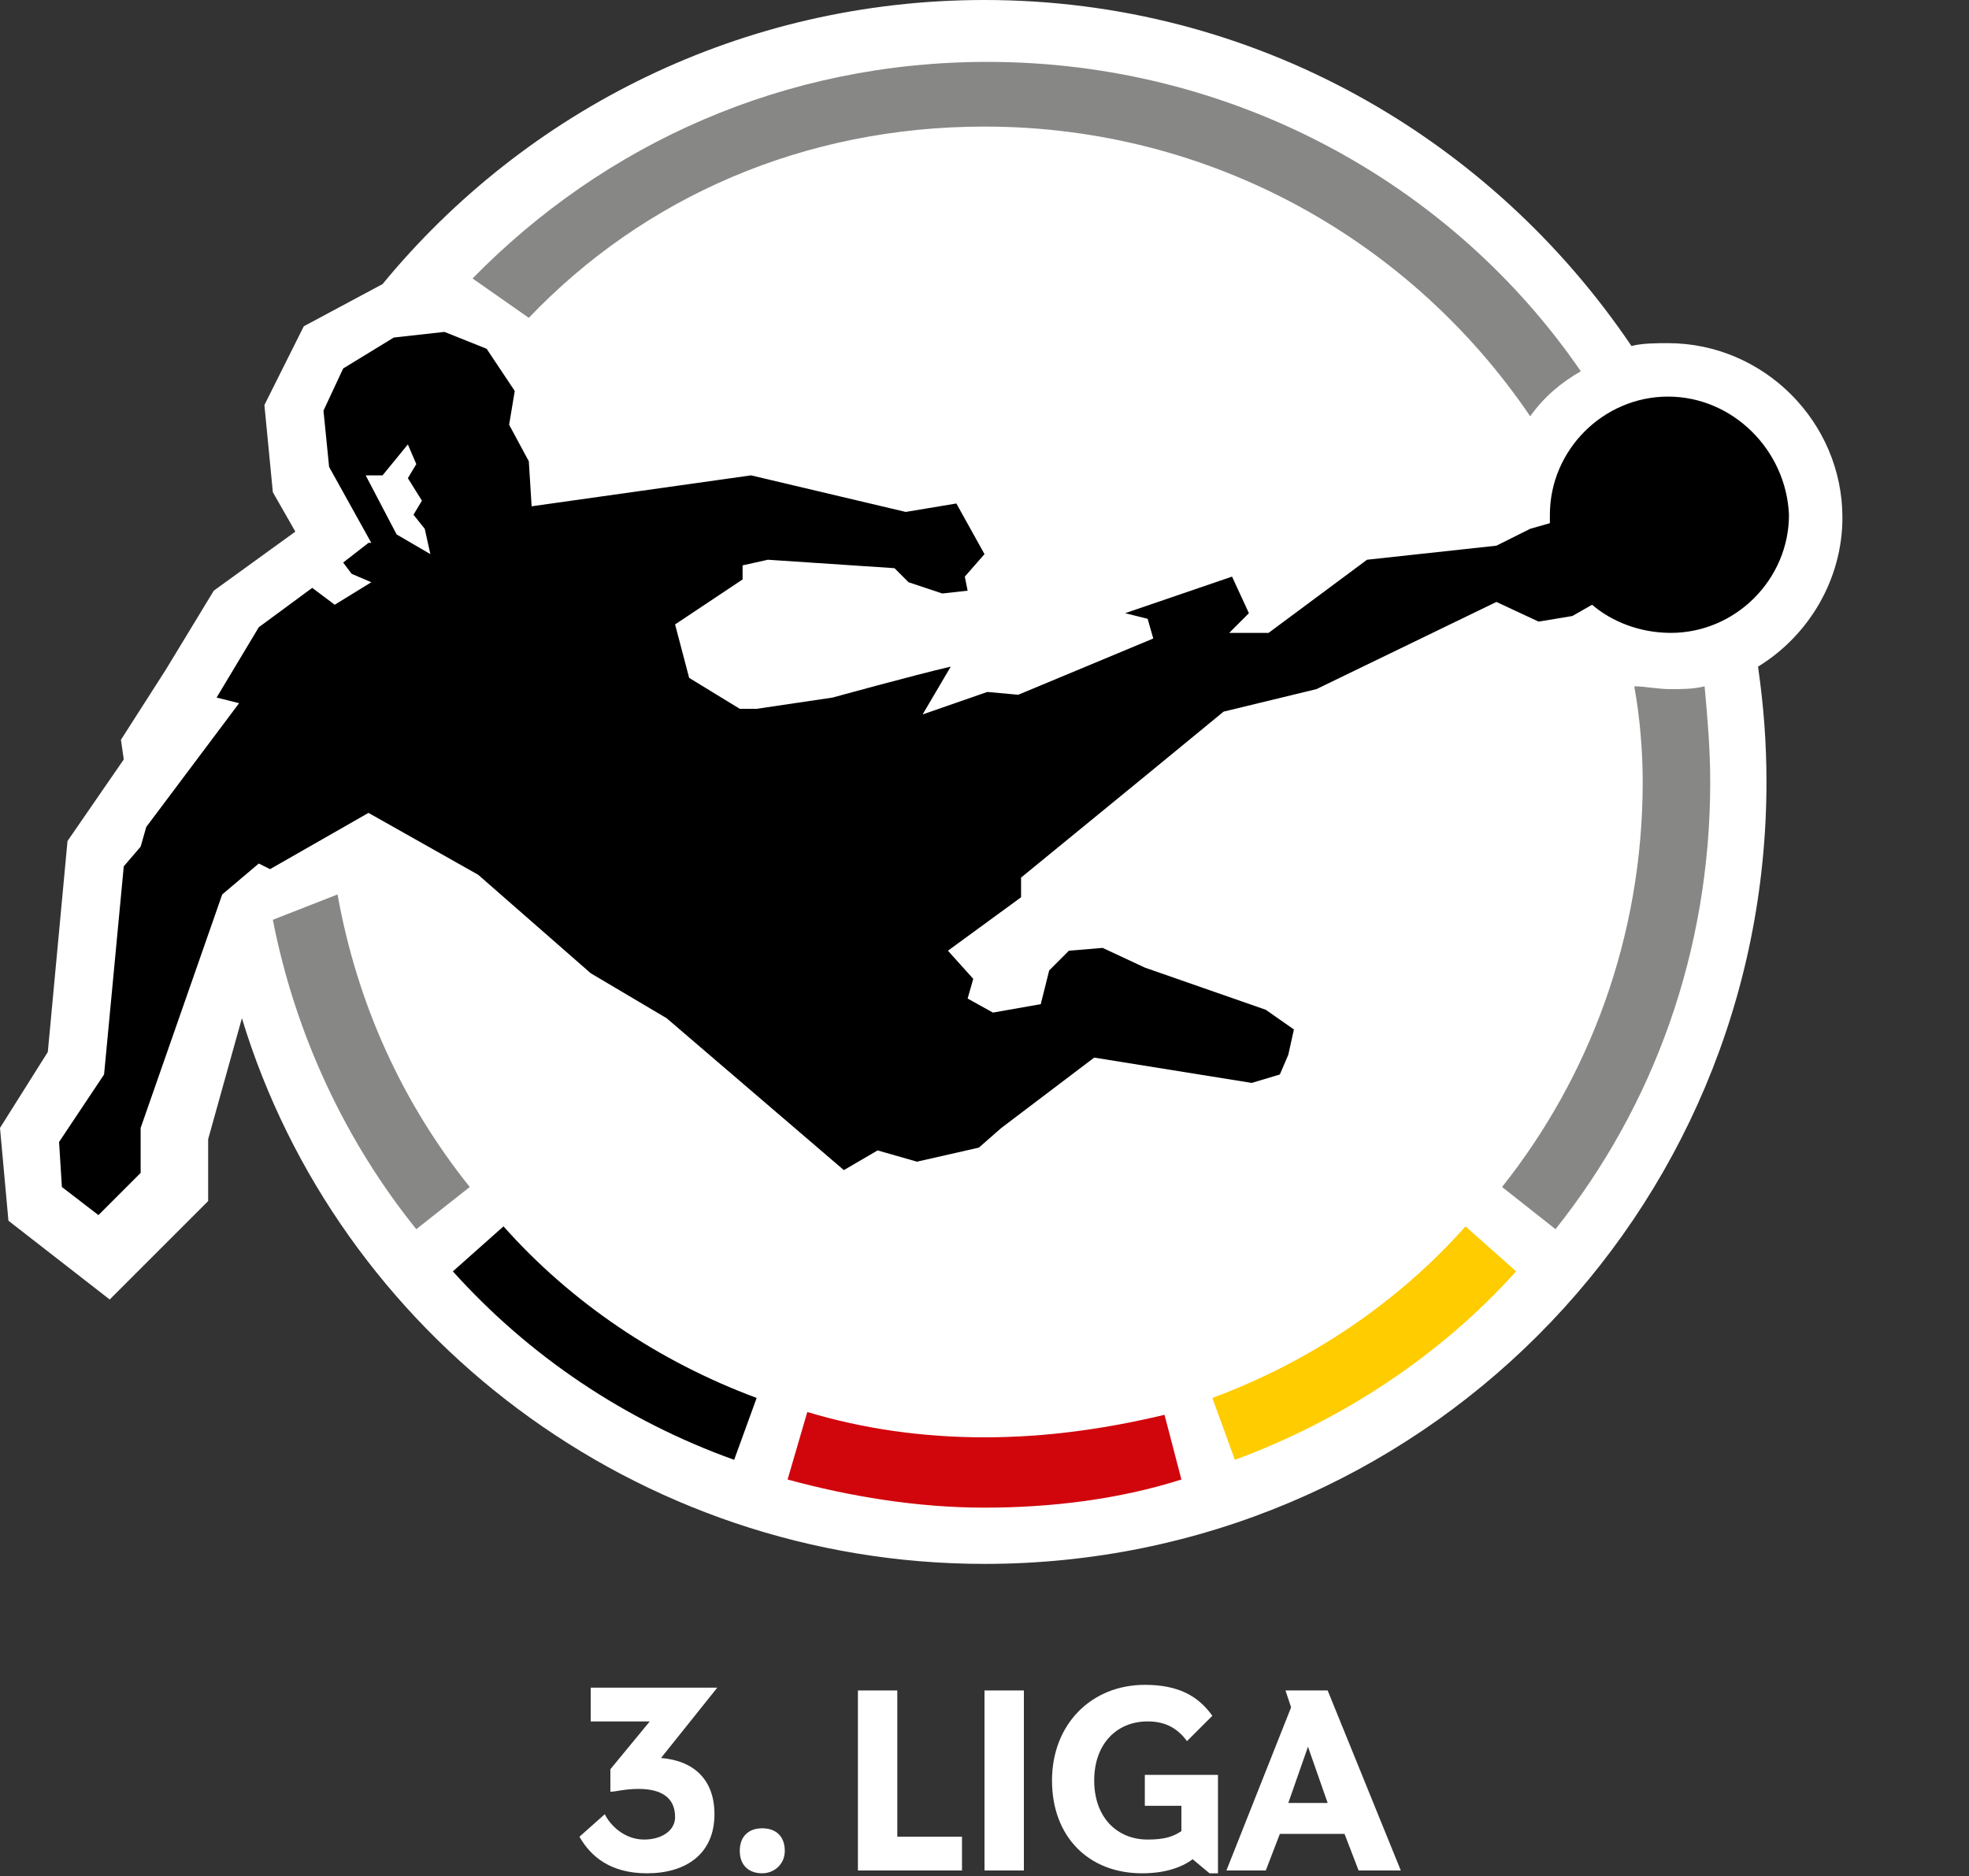 <?xml version="1.0" encoding="utf-8"?>
<!-- Generator: Adobe Illustrator 23.0.3, SVG Export Plug-In . SVG Version: 6.00 Build 0)  -->
<svg version="1.1" xmlns="http://www.w3.org/2000/svg" xmlns:xlink="http://www.w3.org/1999/xlink" x="0px" y="0px"
	 viewBox="0 0 70 66.7" style="enable-background:new 0 0 70 66.7;" xml:space="preserve">
<rect x="0" y="0" width="70" height="66.7" fill="#333333" stroke="none"/>
<style type="text/css">
	.st0{fill:none;}
	.st1{fill:#FFFFFF;}
	.st2{fill:#FFCC00;}
	.st3{fill:#D1050C;}
	.st4{fill:#878786;}
</style>
<g id="Boundingbox">
	<rect class="st0" width="70" height="66.7"/>
</g>
<g id="Background_4C">
	<path class="st1" d="M65.5,18.4c0-3.4-2.8-6.2-6.2-6.2c-0.4,0-0.9,0-1.3,0.1C53,4.9,44.6,0,35,0c-8.6,0-16.3,3.9-21.4,10.1l0,0
		l-2.8,1.5l-1.4,2.8l0.3,3.1l0.8,1.4L7.6,21l-1.7,2.8l-1.6,2.5L4.4,27l-2,2.9l-0.7,7.5L0,40.1l0.3,3.3l3.6,2.8l3.5-3.5l0-2.2
		l1.2-4.3C12,47.4,22.6,55.6,35,55.6c15.4,0,27.8-12.4,27.8-27.8c0-1.4-0.1-2.7-0.3-4.1C64.3,22.6,65.5,20.6,65.5,18.4z"/>
</g>
<g id="Typo_negativ_CMYK">
	<g>
		<path class="st1" d="M23,66.6c-1.3,0-2-0.6-2.4-1.3l0.9-0.8c0.2,0.4,0.7,0.9,1.4,0.9c0.6,0,1.1-0.3,1.1-0.8c0-0.7-0.5-1-1.3-1
			c-0.5,0-0.8,0.1-1,0.1v-0.8l1.4-1.7H21v-1.2h4.5v0l-2,2.5v0c1.2,0.1,1.9,0.8,1.9,2C25.4,65.9,24.4,66.6,23,66.6z"/>
		<path class="st1" d="M27.1,66.6c-0.5,0-0.8-0.3-0.8-0.8c0-0.5,0.3-0.8,0.8-0.8c0.5,0,0.8,0.3,0.8,0.8
			C27.9,66.3,27.5,66.6,27.1,66.6z"/>
		<path class="st1" d="M31.9,65.3h2.3v1.2h-3.7v-6.4h1.4V65.3z"/>
		<path class="st1" d="M36.4,66.5h-1.4v-6.4h0.7h0.7V66.5z"/>
		<path class="st1" d="M42.4,66.1c-0.4,0.3-1,0.5-1.8,0.5c-1.9,0-3.2-1.3-3.2-3.3c0-2,1.4-3.4,3.3-3.4c1.2,0,1.9,0.4,2.4,1.1
			l-0.9,0.9c-0.3-0.4-0.7-0.7-1.4-0.7c-1.1,0-1.9,0.8-1.9,2.1c0,1.3,0.8,2.1,1.9,2.1c0.6,0,0.9-0.1,1.2-0.3v-0.9h-1.3v-1.1h2.6v3.5
			H43L42.4,66.1z"/>
		<path class="st1" d="M45.9,60.7l-0.2-0.6h1.5l2.6,6.4h-1.5l-0.5-1.3h-2.3L45,66.5h-1.4L45.9,60.7z M45.8,64.1h1.4l-0.7-2h0
			L45.8,64.1z"/>
	</g>
</g>
<g id="Ring_positiv_CMYK">
	<g>
		<path class="st2" d="M43.1,49.7l0.8,2.2c3.8-1.4,7.3-3.7,10-6.7l-1.8-1.6C49.7,46.3,46.6,48.4,43.1,49.7z"/>
		<path class="st3" d="M35,51.1c-2.2,0-4.3-0.3-6.3-0.9L28,52.6c2.2,0.6,4.6,1,7,1c2.4,0,4.8-0.3,7-1l-0.6-2.3
			C39.3,50.8,37.2,51.1,35,51.1z"/>
		<path d="M17.9,43.6l-1.8,1.6c2.7,3,6.1,5.3,10,6.7l0.8-2.2C23.4,48.4,20.3,46.3,17.9,43.6z"/>
		<path class="st4" d="M14.8,43.7l1.9-1.5c-2.4-3-4-6.5-4.7-10.4l-2.3,0.9C10.5,36.8,12.3,40.6,14.8,43.7z"/>
		<path class="st4" d="M35,4.5c8.1,0,15.2,4.1,19.4,10.3c0.5-0.7,1.1-1.2,1.8-1.6c-4.6-6.7-12.4-11-21.1-11
			c-7.2,0-13.6,2.9-18.3,7.7l2,1.4C22.9,7,28.6,4.5,35,4.5z"/>
		<path class="st4" d="M58.1,24.4c0.2,1.1,0.3,2.3,0.3,3.4c0,5.5-1.9,10.5-5,14.4l1.9,1.5c3.5-4.4,5.5-9.9,5.5-15.9
			c0-1.2-0.1-2.3-0.2-3.4c-0.4,0.1-0.8,0.1-1.2,0.1C58.9,24.5,58.5,24.4,58.1,24.4z"/>
	</g>
</g>
<g id="Spieler_CMYK">
	<path d="M59.3,14.1c-2.3,0-4.2,1.9-4.2,4.2c0,0.1,0,0.2,0,0.3l-0.7,0.2l-1.2,0.6l-4.6,0.5l-3.5,2.6l-1.4,0l0.7-0.7l-0.6-1.3
		L40,21.8l0.8,0.2l0.2,0.7l-4.8,2l-1.1-0.1l-2.3,0.8l1-1.7c-1.3,0.3-4.2,1.1-4.2,1.1l-2.7,0.4l-0.6,0l-1.8-1.1l-0.5-1.9l2.4-1.6
		l0-0.5l0.9-0.2l4.5,0.3l0.5,0.5l1.2,0.4l0.9-0.1l-0.1-0.5l0.7-0.8l-1-1.8l-1.8,0.3l-5.5-1.3L18.9,18l-0.1-1.6l-0.7-1.3l0.2-1.2
		l-1-1.5l-1.5-0.6l-1.8,0.2l-1.8,1.1l-0.7,1.5l0.2,2l1.5,2.7l-0.1,0l-0.9,0.7l0.3,0.4l0.7,0.3l-1.3,0.8l-0.8-0.6l-1.9,1.4l-1.5,2.5
		l0.8,0.2l-3.3,4.4l-0.2,0.7l-0.6,0.7l-0.7,7.4l-1.6,2.4l0.1,1.6l1.3,1l1.5-1.5l0-1.6l2.9-8.3l1.3-1.1l0.4,0.2l3.5-2l3.9,2.2l4,3.5
		l2.7,1.6l6.3,5.4l1.2-0.7l1.4,0.4l2.2-0.5l0.8-0.7l3.3-2.5l5.6,0.9l1-0.3l0.3-0.7L46,36.6l-1-0.7l-4.3-1.5l-1.5-0.7L38,33.8
		l-0.7,0.7L37,35.7L35.3,36l-0.9-0.5l0.2-0.7l-0.9-1l2.6-1.9l0-0.7l4.4-3.6l2.8-2.3l3.3-0.8l6.4-3.1l1.5,0.7l1.2-0.2l0.7-0.4
		c0.7,0.6,1.7,1,2.8,1c2.3,0,4.2-1.9,4.2-4.2C63.5,16,61.6,14.1,59.3,14.1z M14.1,19L13,16.9l0.6,0l0.9-1.1l0.3,0.7L14.5,17l0.5,0.8
		l-0.3,0.5l0.4,0.5l0.2,0.9L14.1,19z"/>
</g>
</svg>
